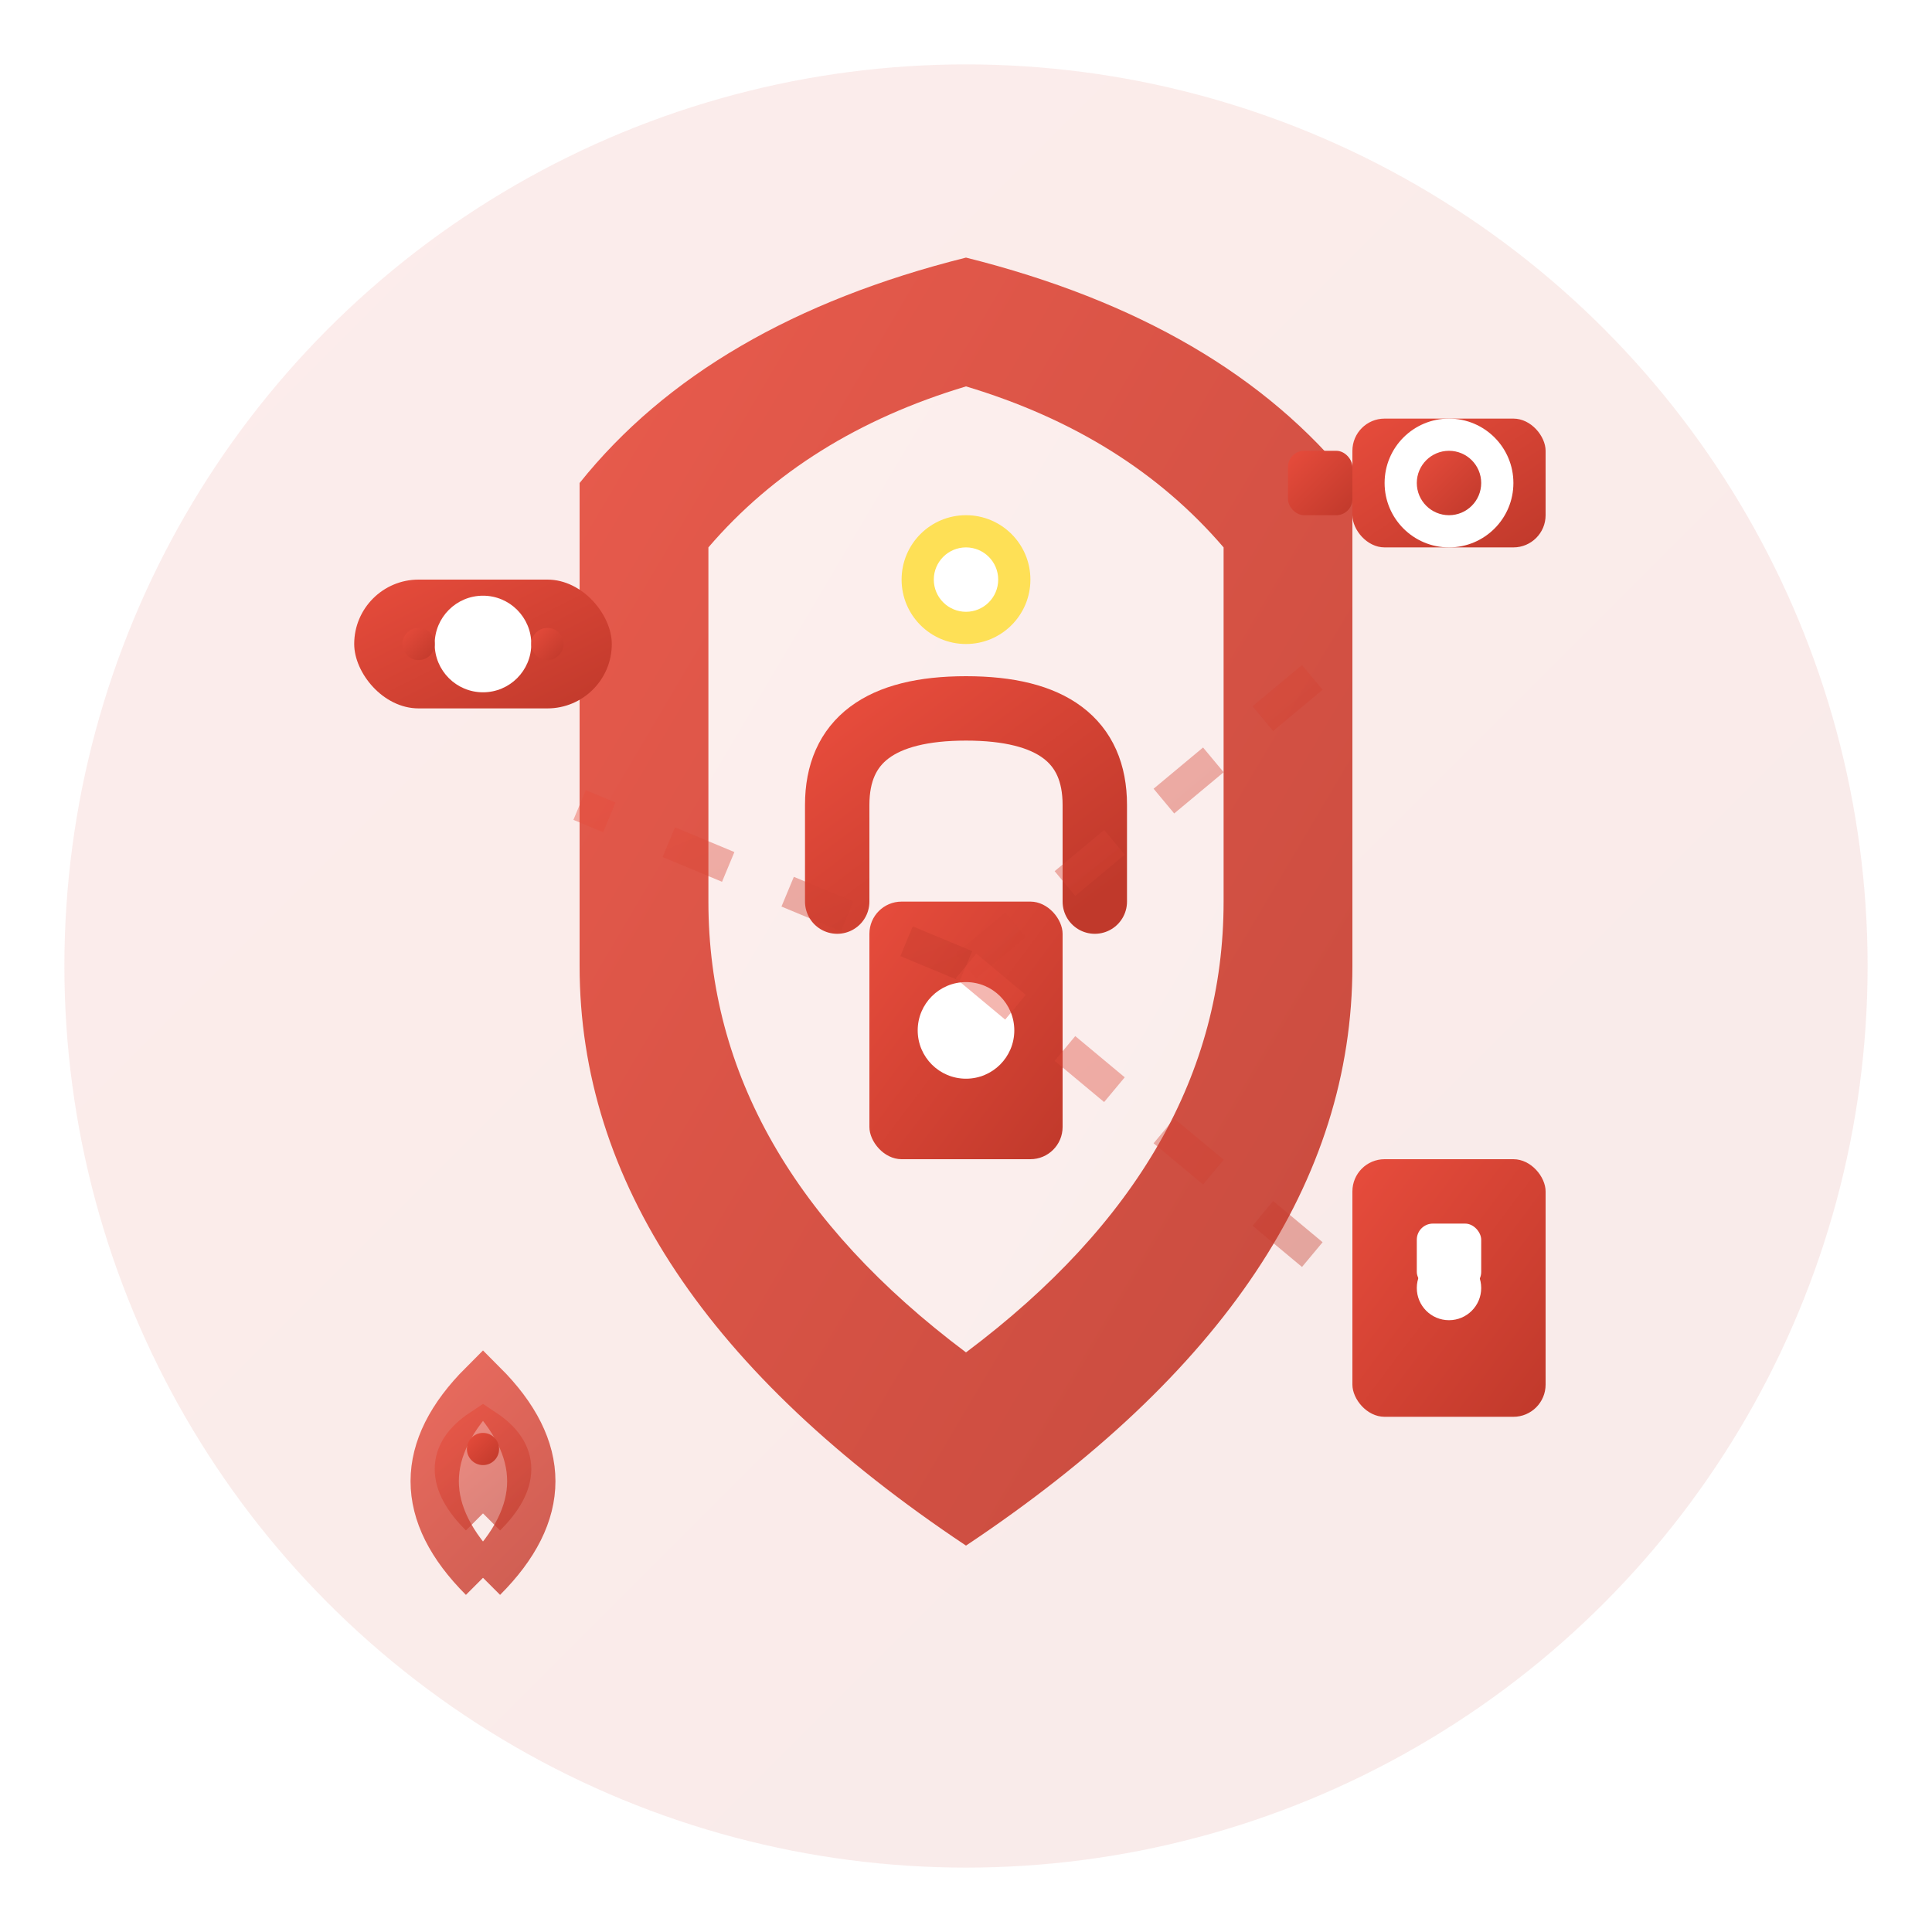 <svg width="60" height="60" viewBox="0 0 60 60" xmlns="http://www.w3.org/2000/svg">
  <defs>
    <linearGradient id="securityGradient" x1="0%" y1="0%" x2="100%" y2="100%">
      <stop offset="0%" style="stop-color:#e74c3c;stop-opacity:1" />
      <stop offset="100%" style="stop-color:#c0392b;stop-opacity:1" />
    </linearGradient>
    <filter id="glow" x="-50%" y="-50%" width="200%" height="200%">
      <feGaussianBlur stdDeviation="2" result="coloredBlur"/>
      <feMerge> 
        <feMergeNode in="coloredBlur"/>
        <feMergeNode in="SourceGraphic"/>
      </feMerge>
    </filter>
  </defs>
  
  <!-- Background Circle -->
  <circle cx="30" cy="30" r="28" fill="url(#securityGradient)" opacity="0.1"/>
  
  <!-- Shield Shape -->
  <path d="M30 8 Q38 10 42 15 L42 30 Q42 40 30 48 Q18 40 18 30 L18 15 Q22 10 30 8 Z" fill="url(#securityGradient)" opacity="0.9"/>
  
  <!-- Inner Shield -->
  <path d="M30 12 Q35 13.5 38 17 L38 28 Q38 36 30 42 Q22 36 22 28 L22 17 Q25 13.5 30 12 Z" fill="white" opacity="0.9"/>
  
  <!-- Lock Symbol -->
  <rect x="27" y="28" width="6" height="8" fill="url(#securityGradient)" rx="1"/>
  <path d="M26 28 L26 25 Q26 22 30 22 Q34 22 34 25 L34 28" fill="none" stroke="url(#securityGradient)" stroke-width="2" stroke-linecap="round"/>
  <circle cx="30" cy="32" r="1.5" fill="white"/>
  
  <!-- Security Camera -->
  <g transform="translate(45,15)">
    <rect x="-3" y="-2" width="6" height="4" fill="url(#securityGradient)" rx="1"/>
    <circle cx="0" cy="0" r="2" fill="white"/>
    <circle cx="0" cy="0" r="1" fill="url(#securityGradient)"/>
    <rect x="-5" y="-1" width="2" height="2" fill="url(#securityGradient)" rx="0.5"/>
  </g>
  
  <!-- Motion Sensor -->
  <g transform="translate(15,20)">
    <rect x="-4" y="-2" width="8" height="4" fill="url(#securityGradient)" rx="2"/>
    <circle cx="0" cy="0" r="1.5" fill="white"/>
    <circle cx="-2" cy="0" r="0.5" fill="url(#securityGradient)"/>
    <circle cx="2" cy="0" r="0.5" fill="url(#securityGradient)"/>
  </g>
  
  <!-- Smart Lock -->
  <g transform="translate(45,40)">
    <rect x="-3" y="-4" width="6" height="8" fill="url(#securityGradient)" rx="1"/>
    <circle cx="0" cy="0" r="1" fill="white"/>
    <rect x="-1" y="-2" width="2" height="2" fill="white" rx="0.5"/>
  </g>
  
  <!-- WiFi Security Signal -->
  <g transform="translate(15,45)">
    <path d="M0,4 Q-3,1 0,-2 Q3,1 0,4" fill="none" stroke="url(#securityGradient)" stroke-width="1.5" opacity="0.8"/>
    <path d="M0,2 Q-1.5,0.5 0,-0.5 Q1.5,0.5 0,2" fill="none" stroke="url(#securityGradient)" stroke-width="1.5" opacity="0.6"/>
    <circle cx="0" cy="0" r="0.5" fill="url(#securityGradient)"/>
  </g>
  
  <!-- Connection Lines -->
  <line x1="30" y1="30" x2="42" y2="20" stroke="url(#securityGradient)" stroke-width="1" stroke-dasharray="2,2" opacity="0.4"/>
  <line x1="30" y1="30" x2="18" y2="25" stroke="url(#securityGradient)" stroke-width="1" stroke-dasharray="2,2" opacity="0.4"/>
  <line x1="30" y1="30" x2="42" y2="40" stroke="url(#securityGradient)" stroke-width="1" stroke-dasharray="2,2" opacity="0.4"/>
  
  <!-- Alert Indicator -->
  <circle cx="30" cy="18" r="2" fill="#FFD700" filter="url(#glow)" opacity="0.8"/>
  <circle cx="30" cy="18" r="1" fill="white"/>
</svg>

